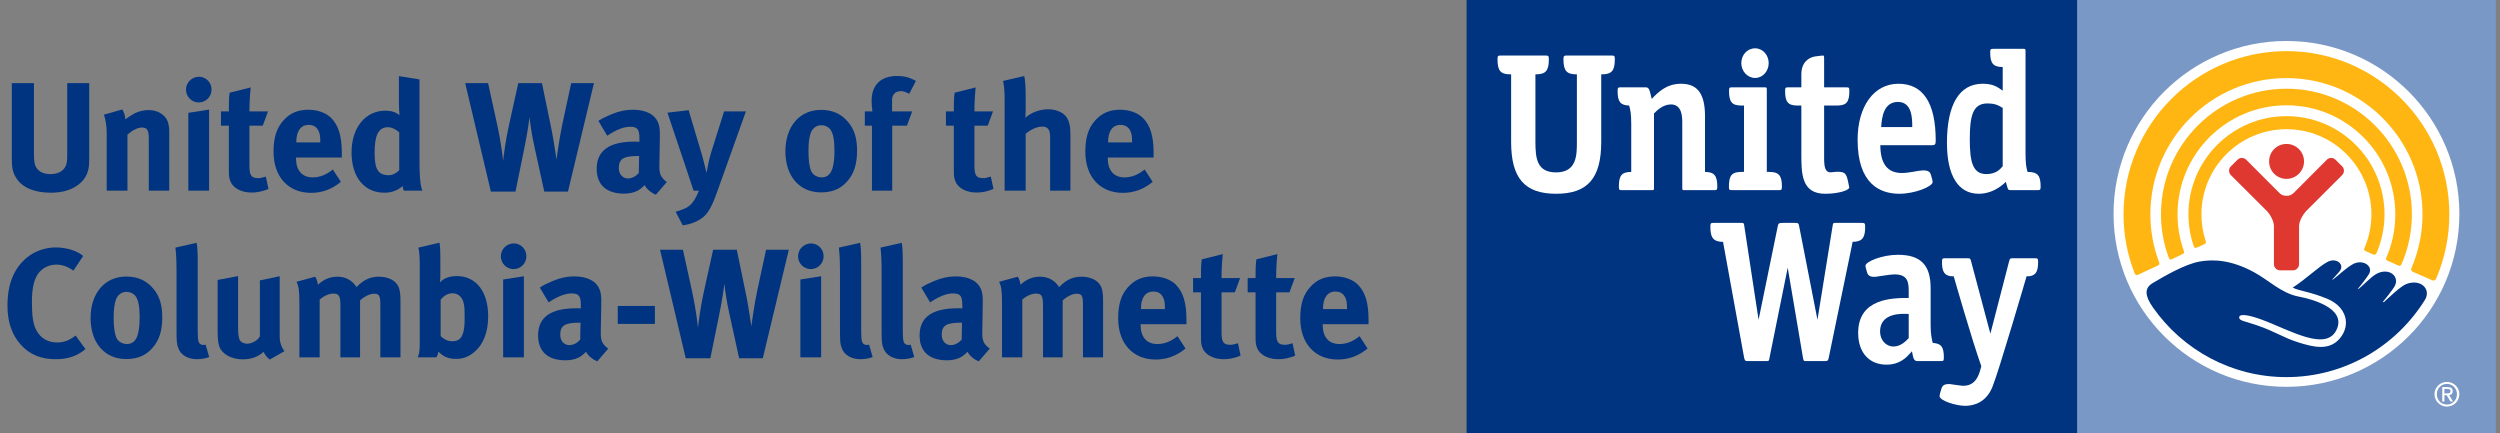 <?xml version="1.0" encoding="UTF-8"?>
<svg width="248px" height="43px" viewBox="0 0 248 43" version="1.1" xmlns="http://www.w3.org/2000/svg" xmlns:xlink="http://www.w3.org/1999/xlink">
    <rect x="0" y="0" width="248" height="43" fill="#808080" stroke="none"/>
    <title>horizontal-logo</title>
    <g id="Page-1" stroke="none" stroke-width="1" fill="none" fill-rule="evenodd">
        <g id="horizontal-logo" transform="translate(0.741, 0)">
            <polygon id="Fill-1" fill="#7998C6" points="205.307 43 246.843 43 246.843 6.03917875e-14 205.307 6.03917875e-14"></polygon>
            <polygon id="Fill-3" fill="#003480" points="144.745 43 205.307 43 205.307 6.03917875e-14 144.745 6.03917875e-14"></polygon>
            <path d="M243.229,21.218 C243.229,30.689 235.543,38.373 226.076,38.373 C216.596,38.373 208.924,30.689 208.924,21.218 C208.924,11.746 216.596,4.066 226.076,4.066 C235.543,4.066 243.229,11.746 243.229,21.218" id="Fill-4" fill="#FFFFFF"></path>
            <path d="M217.175,24.567 C217.349,24.485 217.753,24.306 217.932,24.219 C218.139,24.113 218.11,24.028 218.048,23.86 C217.777,23.036 217.643,22.163 217.643,21.258 C217.643,16.603 221.427,12.816 226.082,12.816 C230.723,12.816 234.503,16.603 234.503,21.258 C234.503,22.447 234.253,23.59 233.809,24.613 C233.768,24.686 233.762,24.831 233.885,24.895 C234.023,24.954 234.534,25.184 234.683,25.242 C234.836,25.302 234.929,25.266 235.009,25.107 C235.519,23.92 235.802,22.623 235.802,21.258 C235.802,15.883 231.444,11.521 226.082,11.521 C220.706,11.521 216.352,15.883 216.352,21.258 C216.352,22.36 216.535,23.411 216.871,24.402 C216.919,24.551 217,24.648 217.175,24.567" id="Fill-5" fill="#FFB612"></path>
            <path d="M214.707,25.713 C214.904,25.609 215.6,25.296 215.783,25.202 C215.974,25.124 215.929,24.964 215.898,24.891 C215.493,23.754 215.271,22.538 215.271,21.258 C215.271,15.29 220.117,10.446 226.081,10.446 C232.027,10.446 236.874,15.29 236.874,21.258 C236.874,22.785 236.559,24.235 235.981,25.553 C235.952,25.621 235.901,25.786 236.085,25.854 C236.249,25.928 237.026,26.275 237.169,26.34 C237.322,26.402 237.417,26.375 237.494,26.196 C238.156,24.685 238.518,23.011 238.518,21.258 C238.518,14.392 232.941,8.801 226.081,8.801 C219.209,8.801 213.627,14.392 213.627,21.258 C213.627,22.768 213.903,24.218 214.401,25.564 C214.43,25.646 214.493,25.811 214.707,25.713" id="Fill-6" fill="#FFB612"></path>
            <path d="M211.343,27.261 C211.584,27.14 213.048,26.464 213.3,26.352 C213.566,26.238 213.45,26.038 213.413,25.929 C212.872,24.47 212.576,22.897 212.576,21.258 C212.576,13.802 218.63,7.745 226.081,7.745 C233.511,7.745 239.571,13.802 239.571,21.258 C239.571,23.142 239.179,24.932 238.485,26.568 C238.437,26.667 238.389,26.864 238.637,26.972 C238.868,27.078 240.292,27.705 240.488,27.781 C240.679,27.875 240.828,27.854 240.957,27.57 C241.781,25.621 242.233,23.487 242.233,21.258 C242.233,12.335 234.988,5.072 226.081,5.072 C217.158,5.072 209.914,12.335 209.914,21.258 C209.914,23.31 210.296,25.269 210.997,27.07 C211.034,27.172 211.107,27.362 211.343,27.261" id="Fill-7" fill="#FFB612"></path>
            <path d="M226.084,17.745 C227.034,17.745 227.819,16.973 227.819,16.016 C227.819,15.049 227.034,14.28 226.084,14.28 C225.118,14.28 224.354,15.049 224.354,16.016 C224.354,16.973 225.118,17.745 226.084,17.745" id="Fill-8" fill="#DE3830"></path>
            <path d="M226.719,26.817 C227.054,26.817 227.326,26.543 227.326,26.205 L227.326,22.405 C227.343,21.924 227.684,21.305 228.019,20.946 L231.597,17.371 C231.839,17.131 231.839,16.732 231.597,16.499 L230.944,15.848 C230.709,15.605 230.314,15.605 230.077,15.848 L226.85,19.083 C226.628,19.293 226.479,19.423 226.085,19.423 C225.68,19.423 225.524,19.293 225.317,19.083 L222.085,15.848 C221.84,15.605 221.455,15.605 221.22,15.848 L220.563,16.499 C220.323,16.732 220.323,17.131 220.563,17.371 L224.145,20.946 C224.484,21.305 224.816,21.924 224.832,22.405 L224.832,26.205 C224.832,26.543 225.106,26.817 225.445,26.817 L226.719,26.817 Z" id="Fill-9" fill="#DE3830"></path>
            <path d="M237.998,28.161 C237.393,28.386 236.262,29.502 235.754,29.956 L235.612,29.977 C235.794,29.778 236.573,28.788 236.777,28.45 C237.393,27.427 236.23,26.464 234.953,27.197 C234.466,27.474 233.654,28.327 233.261,28.638 L233.139,28.67 C233.314,28.493 234.037,27.547 234.226,27.24 C234.788,26.412 233.617,25.626 232.608,26.238 C231.893,26.667 231.308,27.252 230.709,27.717 L230.604,27.744 C230.765,27.589 231.166,27.113 231.319,26.948 C231.915,26.277 231.061,25.505 230.161,25.976 C229.297,26.416 228.055,27.657 226.695,28.528 C227.325,28.869 228.435,28.921 230.194,29.672 C231.959,30.425 232.53,32.178 231.377,33.563 C230.313,34.845 228.693,34.414 227.298,33.978 C225.68,33.471 225.106,32.949 223.158,32.272 C221.886,31.828 221.364,31.834 221.387,31.471 C221.409,31.054 222.509,31.303 223.538,31.676 C226.397,32.714 230.19,35.065 231.122,32.529 C231.858,30.531 228.566,29.664 227.305,29.425 C225.55,29.087 224.34,27.802 222.821,26.983 C220.523,25.744 218.755,25.713 217.445,25.949 C216.034,26.201 214.023,27.352 212.806,28.084 C211.959,28.585 212.023,29.35 212.848,30.523 C215.78,34.687 220.609,37.41 226.076,37.41 C231.874,37.41 236.963,34.33 239.812,29.746 C240.446,28.724 239.453,27.644 237.998,28.161" id="Fill-10" fill="#003480"></path>
            <path d="M191.662,39.29 C191.665,39.755 193.325,40.259 194.194,40.259 C195.059,40.259 196.277,39.933 196.904,38.392 C197.563,36.769 200.297,27.406 200.297,27.406 L200.605,27.4 C201.218,27.292 201.44,26.927 201.44,25.987 C201.44,25.648 201.392,25.62 201.12,25.62 L198.876,25.62 C198.661,25.625 198.64,25.659 198.573,25.881 L196.705,33.1 L194.781,25.881 C194.721,25.659 194.692,25.625 194.48,25.62 L192.224,25.62 C191.953,25.62 191.904,25.648 191.904,25.987 C191.904,26.929 192.135,27.296 192.751,27.4 L193.067,27.406 C193.067,27.406 194.86,33.689 195.804,36.322 L195.666,36.833 C195.365,37.818 194.839,38.271 194.016,38.271 C193.816,38.271 192.712,38.103 192.712,38.103 C192.086,38.053 191.919,38.314 191.85,38.541 C191.736,38.862 191.662,39.226 191.662,39.29" id="Fill-11" fill="#FFFFFF"></path>
            <path d="M184.013,22.111 L181.337,22.111 C181.102,22.111 181.099,22.135 181.061,22.372 L179.551,31.722 L177.732,22.42 C177.684,22.168 177.648,22.111 177.362,22.111 L176.135,22.111 C175.686,22.111 175.666,22.179 175.614,22.436 L173.71,31.722 L172.285,22.372 C172.249,22.135 172.243,22.111 172.013,22.111 L169.258,22.111 C168.974,22.111 168.928,22.138 168.928,22.488 C168.928,23.517 169.18,23.893 169.907,23.976 L170.185,23.995 L172.278,35.499 C172.351,35.766 172.377,35.821 172.627,35.821 L174.442,35.821 C174.734,35.821 174.744,35.806 174.793,35.499 L176.601,26.553 L178.117,35.507 C178.178,35.806 178.178,35.821 178.473,35.821 L180.323,35.821 C180.567,35.821 180.604,35.766 180.668,35.499 L183.044,23.984 L183.307,23.976 C184.04,23.893 184.284,23.516 184.284,22.488 C184.284,22.163 184.238,22.127 184.013,22.111" id="Fill-12" fill="#FFFFFF"></path>
            <path d="M188.603,33.538 C188.354,33.812 187.827,34.374 187.092,34.374 C186.34,34.374 185.76,33.726 185.76,32.88 C185.76,30.99 187.992,31.104 188.603,31.149 L188.603,33.538 Z M190.988,34.019 C190.879,33.619 190.777,33.114 190.777,32.189 L190.777,28.568 C190.777,26.288 189.787,25.275 187.534,25.275 C185.968,25.275 184.31,25.949 184.31,26.375 C184.31,26.426 184.379,26.761 184.486,27.063 C184.535,27.196 184.635,27.507 185.299,27.46 C185.568,27.439 186.718,27.219 187.202,27.219 C188.476,27.219 188.603,27.962 188.603,28.836 L188.603,29.558 C187.017,29.558 183.589,29.574 183.589,33.023 C183.589,34.967 184.666,36.173 186.406,36.173 C187.724,36.173 188.383,35.451 188.775,35.013 L188.926,34.845 L188.975,35.109 C189.057,35.53 189.134,35.82 189.457,35.82 L191.766,35.82 C192.054,35.82 192.089,35.798 192.089,35.466 C192.089,34.432 191.844,34.069 190.988,34.019 L190.988,34.019 Z" id="Fill-13" fill="#FFFFFF"></path>
            <path d="M174.771,17.054 L174.525,17.047 L174.525,8.888 C174.525,8.687 174.51,8.664 174.321,8.664 L171.095,8.664 C170.814,8.664 170.78,8.687 170.78,9.023 C170.78,10.133 171.075,10.471 172.034,10.471 L172.264,10.471 L172.264,17.047 L172.019,17.054 C171.059,17.054 170.768,17.396 170.768,18.504 C170.768,18.836 170.812,18.863 171.088,18.863 L175.703,18.863 C175.973,18.863 176.025,18.836 176.025,18.504 C176.025,17.406 175.712,17.054 174.771,17.054" id="Fill-14" fill="#FFFFFF"></path>
            <path d="M173.371,4.793 C172.596,4.793 171.997,5.44 171.997,6.26 C171.997,7.066 172.61,7.734 173.371,7.734 C174.117,7.734 174.713,7.066 174.713,6.26 C174.713,5.453 174.117,4.793 173.371,4.793" id="Fill-15" fill="#FFFFFF"></path>
            <path d="M158.101,7.375 L158.161,7.375 C159.141,7.375 159.449,7.013 159.449,5.879 C159.449,5.544 159.408,5.509 159.124,5.509 L154.68,5.509 C154.428,5.509 154.392,5.552 154.365,5.704 L154.354,5.879 C154.354,7.01 154.661,7.367 155.624,7.375 L155.686,7.375 L155.686,14.072 C155.686,15.356 155.686,17.101 153.629,17.101 C151.725,17.101 151.573,15.73 151.573,14.072 L151.573,7.375 L151.638,7.375 C152.594,7.367 152.905,7.01 152.905,5.879 L152.89,5.667 C152.864,5.547 152.824,5.509 152.579,5.509 L148.143,5.509 C147.86,5.509 147.813,5.544 147.813,5.879 C147.813,7.025 148.107,7.375 149.104,7.375 L149.163,7.375 L149.163,14.072 C149.163,17.678 150.5,19.222 153.629,19.222 C156.759,19.222 158.101,17.678 158.101,14.072 L158.101,7.375 Z" id="Fill-16" fill="#FFFFFF"></path>
            <path d="M168.396,17.054 L168.396,11.544 C168.396,9.309 167.664,8.308 166.02,8.308 C164.55,8.308 163.738,9.164 163.108,9.814 C163.053,9.577 163.006,9.39 163.006,9.39 C162.908,8.942 162.823,8.664 162.534,8.664 L160.042,8.664 C159.764,8.664 159.725,8.687 159.725,9.023 C159.725,10.073 159.988,10.446 160.871,10.469 C160.996,10.911 161.078,11.27 161.078,12.323 L161.078,17.054 C160.137,17.06 159.851,17.404 159.851,18.504 C159.851,18.836 159.899,18.863 160.173,18.863 L163.142,18.863 C163.324,18.863 163.335,18.836 163.335,18.643 L163.335,11.258 C163.608,10.975 164.224,10.359 165.015,10.359 C166.14,10.359 166.14,11.644 166.14,12.194 L166.14,18.643 C166.14,18.836 166.147,18.863 166.339,18.863 L169.293,18.863 C169.565,18.863 169.614,18.836 169.614,18.504 C169.614,17.419 169.311,17.064 168.396,17.054" id="Fill-17" fill="#FFFFFF"></path>
            <path d="M180.316,19.222 C181.632,19.222 182.703,18.879 182.703,18.593 C182.703,18.544 182.626,18.155 182.58,17.965 C182.395,17.197 182.323,16.914 180.926,17.089 C180.75,17.109 180.591,17.07 180.48,16.96 C180.212,16.687 180.212,16.085 180.212,15.601 L180.212,10.471 L181.465,10.471 C182.428,10.471 182.715,10.133 182.715,9.023 C182.715,8.687 182.673,8.664 182.395,8.664 L180.212,8.664 L180.212,5.801 C180.212,5.526 180.188,5.513 180.083,5.509 C179.984,5.509 179.524,5.57 179.29,5.604 C178.644,5.713 177.953,6.213 177.953,7.368 L177.953,8.664 L176.661,8.664 C176.387,8.664 176.341,8.687 176.341,9.023 C176.341,10.133 176.637,10.471 177.589,10.471 L177.953,10.471 L177.953,15.25 C177.953,17.201 177.953,19.222 180.316,19.222" id="Fill-18" fill="#FFFFFF"></path>
            <path d="M185.871,12.603 L185.884,12.426 C185.946,11.731 186.089,10.112 187.534,10.112 C188.948,10.112 188.955,11.762 188.955,12.603 L185.871,12.603 Z M191.282,13.947 C191.282,10.208 190.033,8.308 187.585,8.308 C185.156,8.308 183.534,10.538 183.534,13.866 C183.534,18.286 185.787,19.222 187.684,19.222 C189.209,19.222 190.98,18.504 190.98,18.054 C190.98,17.983 190.906,17.639 190.803,17.329 C190.734,17.106 190.6,16.875 189.957,16.907 C189.46,16.931 188.662,17.161 187.925,17.161 C186.514,17.161 185.796,16.28 185.787,14.402 L190.915,14.402 C191.218,14.402 191.282,14.325 191.282,13.947 L191.282,13.947 Z" id="Fill-19" fill="#FFFFFF"></path>
            <path d="M196.306,17.269 C194.934,17.269 194.662,16.01 194.662,13.825 C194.662,11.511 194.946,10.26 196.425,10.26 C197.01,10.26 197.441,10.384 197.928,10.706 L197.928,16.493 C197.638,16.836 197.221,17.269 196.306,17.269 M200.395,17.054 C200.27,16.653 200.192,16.234 200.192,15.232 L200.192,5.061 C200.192,4.871 200.176,4.844 199.989,4.844 L197.016,4.844 C196.739,4.844 196.687,4.871 196.687,5.196 C196.687,6.271 196.976,6.63 197.868,6.647 L197.928,6.647 L197.928,8.996 L197.744,8.869 C197.402,8.629 196.941,8.307 195.95,8.307 C193.632,8.307 192.397,10.339 192.397,14.184 C192.397,17.429 193.52,19.222 195.557,19.222 C197.172,19.222 198.233,18.039 198.233,18.039 L198.362,18.479 C198.457,18.824 198.476,18.863 198.751,18.863 L201.369,18.863 C201.64,18.863 201.689,18.836 201.689,18.504 C201.689,17.413 201.401,17.054 200.395,17.054" id="Fill-20" fill="#FFFFFF"></path>
            <path d="M241.744,39.022 L241.979,39.022 C242.244,39.022 242.349,38.987 242.349,38.794 C242.349,38.649 242.259,38.582 242.034,38.582 L241.744,38.582 L241.744,39.022 Z M241.744,39.833 L241.531,39.833 L241.531,38.4 L242.068,38.4 C242.399,38.4 242.566,38.532 242.566,38.806 C242.566,39.061 242.399,39.171 242.22,39.194 L242.604,39.833 L242.346,39.833 L241.965,39.201 L241.744,39.201 L241.744,39.833 Z M242.988,39.099 C242.988,38.526 242.551,38.082 241.99,38.082 C241.433,38.082 240.994,38.526 240.994,39.099 C240.994,39.693 241.433,40.132 241.99,40.132 C242.551,40.132 242.988,39.693 242.988,39.099 L242.988,39.099 Z M240.76,39.099 C240.76,38.416 241.323,37.887 241.99,37.887 C242.662,37.887 243.227,38.416 243.227,39.099 C243.227,39.8 242.662,40.332 241.99,40.332 C241.323,40.332 240.76,39.8 240.76,39.099 L240.76,39.099 Z" id="Fill-21" fill="#FFFFFF"></path>
            <path d="M7.939,17.104 C7.662,17.949 6.618,19.116 4.315,19.116 C2.687,19.116 1.489,18.624 0.891,17.688 C0.537,17.135 0.43,16.704 0.43,15.676 L0.43,8.244 L2.626,8.244 L2.626,15.261 C2.626,15.921 2.687,16.305 2.81,16.536 C3.056,17.012 3.563,17.273 4.269,17.273 C5.205,17.273 5.804,16.812 5.897,16.029 C5.927,15.799 5.927,15.645 5.927,15.077 L5.927,8.244 L8.108,8.244 L8.108,15.431 C8.108,16.444 8.092,16.643 7.939,17.104" id="Fill-22" fill="#003480"></path>
            <path d="M14.021,18.917 L14.021,13.803 C14.021,12.912 13.867,12.651 13.33,12.651 C12.915,12.651 12.378,12.928 11.902,13.357 L11.902,18.917 L9.844,18.917 L9.844,13.219 C9.844,12.544 9.752,11.899 9.568,11.376 L11.395,10.855 C11.579,11.177 11.687,11.515 11.687,11.838 C11.994,11.622 12.255,11.438 12.593,11.254 C13.007,11.039 13.545,10.915 14.005,10.915 C14.881,10.915 15.648,11.376 15.894,12.052 C16.002,12.344 16.048,12.682 16.048,13.173 L16.048,18.917 L14.021,18.917 Z" id="Fill-23" fill="#003480"></path>
            <path d="M17.941,18.917 L17.941,11.193 L19.999,10.87 L19.999,18.917 L17.941,18.917 Z M18.97,10.163 C18.279,10.163 17.71,9.595 17.71,8.889 C17.71,8.183 18.294,7.614 19,7.614 C19.691,7.614 20.244,8.183 20.244,8.889 C20.244,9.595 19.676,10.163 18.97,10.163 L18.97,10.163 Z" id="Fill-24" fill="#003480"></path>
            <path d="M24.219,19.101 C23.174,19.101 22.345,18.64 22.1,17.948 C21.976,17.611 21.961,17.458 21.961,16.736 L21.961,12.467 L21.178,12.467 L21.178,11.054 L21.961,11.054 C21.961,10.286 21.961,9.78 22.038,9.196 L24.127,8.674 C24.05,9.395 24.003,10.255 24.003,11.054 L25.846,11.054 L25.324,12.467 L24.003,12.467 L24.003,16.413 C24.003,17.411 24.188,17.673 24.894,17.673 C25.079,17.673 25.262,17.627 25.631,17.518 L25.892,18.747 C25.293,18.993 24.756,19.101 24.219,19.101" id="Fill-25" fill="#003480"></path>
            <path d="M31.032,14.033 C31.032,13.449 30.971,13.143 30.787,12.85 C30.588,12.543 30.295,12.39 29.881,12.39 C29.098,12.39 28.652,13.004 28.652,14.094 L28.652,14.125 L31.032,14.125 L31.032,14.033 Z M28.622,15.63 L28.622,15.691 C28.622,16.904 29.22,17.596 30.28,17.596 C30.987,17.596 31.647,17.334 32.276,16.812 L33.075,18.041 C32.169,18.778 31.217,19.131 30.111,19.131 C27.853,19.131 26.395,17.535 26.395,15.062 C26.395,13.649 26.687,12.713 27.378,11.944 C28.022,11.223 28.806,10.885 29.85,10.885 C30.756,10.885 31.616,11.192 32.122,11.714 C32.844,12.451 33.167,13.511 33.167,15.153 L33.167,15.63 L28.622,15.63 Z" id="Fill-26" fill="#003480"></path>
            <path d="M38.862,13.127 C38.478,12.789 38.109,12.62 37.741,12.62 C36.82,12.62 36.42,13.388 36.42,15.138 C36.42,16.827 36.773,17.381 37.848,17.381 C38.232,17.381 38.662,17.12 38.862,16.874 L38.862,13.127 Z M39.323,18.916 C39.261,18.793 39.23,18.67 39.199,18.455 C38.693,18.901 38.094,19.115 37.388,19.115 C35.392,19.115 34.132,17.565 34.132,15.123 C34.132,12.667 35.499,10.978 37.495,10.978 C38.063,10.978 38.508,11.116 38.893,11.422 C38.862,11.254 38.831,10.716 38.831,10.255 L38.831,7.553 L40.873,7.876 L40.873,16.044 C40.873,17.979 41.027,18.609 41.165,18.916 L39.323,18.916 Z" id="Fill-27" fill="#003480"></path>
            <path d="M55.601,19.008 L53.251,19.008 L52.299,14.662 C51.992,13.327 51.823,12.006 51.793,11.622 C51.762,11.868 51.578,13.219 51.286,14.632 L50.395,19.008 L47.954,19.008 L45.405,8.244 L47.677,8.244 L48.598,12.452 C49.029,14.448 49.167,15.967 49.167,15.967 C49.213,15.552 49.397,14.033 49.719,12.558 L50.672,8.244 L53.021,8.244 L54.004,13.019 C54.204,14.018 54.465,15.844 54.465,15.844 C54.495,15.507 54.818,13.342 55.048,12.298 L55.923,8.244 L58.18,8.244 L55.601,19.008 Z" id="Fill-28" fill="#003480"></path>
            <path d="M62.566,15.476 C61.138,15.476 60.647,15.737 60.647,16.673 C60.647,17.288 61.031,17.703 61.552,17.703 C61.937,17.703 62.32,17.503 62.628,17.166 L62.658,15.476 L62.566,15.476 Z M64.317,19.316 C63.841,19.116 63.411,18.763 63.211,18.364 C63.057,18.518 62.889,18.67 62.735,18.778 C62.351,19.054 61.799,19.208 61.153,19.208 C59.403,19.208 58.451,18.317 58.451,16.75 C58.451,14.908 59.726,14.048 62.228,14.048 C62.382,14.048 62.52,14.048 62.689,14.063 L62.689,13.741 C62.689,12.866 62.52,12.574 61.768,12.574 C61.107,12.574 60.34,12.897 59.496,13.465 L58.62,11.99 C59.035,11.729 59.342,11.576 59.894,11.346 C60.663,11.023 61.323,10.885 62.044,10.885 C63.364,10.885 64.271,11.376 64.578,12.252 C64.685,12.574 64.732,12.82 64.716,13.664 L64.67,16.306 C64.655,17.166 64.716,17.535 65.407,18.056 L64.317,19.316 Z" id="Fill-29" fill="#003480"></path>
            <path d="M70.398,19.039 C69.86,20.558 69.461,21.219 68.893,21.634 C68.37,22.017 67.695,22.263 66.988,22.355 L66.281,21.004 C66.727,20.881 67.249,20.697 67.556,20.483 C67.787,20.313 67.971,20.098 68.14,19.837 C68.34,19.515 68.401,19.377 68.586,18.917 L68.063,18.917 C67.818,18.179 67.403,16.951 67.326,16.704 L65.469,11.177 L67.572,10.931 L68.938,15.522 C69.061,15.982 69.322,17.043 69.353,17.15 C69.353,17.104 69.507,16.274 69.599,15.891 C69.66,15.63 69.783,15.169 69.906,14.8 L71.088,11.054 L73.253,11.054 L70.398,19.039 Z" id="Fill-30" fill="#003480"></path>
            <path d="M81.623,12.835 C81.424,12.574 81.101,12.421 80.733,12.421 C80.241,12.421 79.842,12.728 79.674,13.219 C79.535,13.633 79.458,14.186 79.458,14.969 C79.458,15.875 79.55,16.551 79.719,16.951 C79.904,17.381 80.364,17.596 80.763,17.596 C81.654,17.596 82.038,16.797 82.038,14.939 C82.038,13.879 81.9,13.189 81.623,12.835 M83.298,17.995 C82.698,18.67 81.915,19.085 80.703,19.085 C78.568,19.085 77.171,17.488 77.171,15.015 C77.171,12.543 78.583,10.9 80.703,10.9 C81.823,10.9 82.698,11.284 83.374,12.083 C84.003,12.82 84.28,13.68 84.28,14.954 C84.28,16.305 83.973,17.228 83.298,17.995" id="Fill-31" fill="#003480"></path>
            <path d="M89.456,9.303 C89.011,9.089 88.858,9.042 88.612,9.042 C88.09,9.042 87.752,9.365 87.752,9.933 L87.752,11.054 L89.748,11.054 L89.226,12.467 L87.767,12.467 L87.767,18.917 L85.756,18.917 L85.756,12.467 L85.049,12.467 L85.049,11.054 L85.802,11.054 C85.756,10.731 85.725,10.332 85.725,9.978 C85.725,8.428 86.646,7.537 88.259,7.537 C88.934,7.537 89.487,7.676 90.117,8.029 L89.456,9.303 Z" id="Fill-32" fill="#003480"></path>
            <path d="M96.136,19.101 C95.092,19.101 94.264,18.64 94.017,17.948 C93.895,17.611 93.88,17.458 93.88,16.736 L93.88,12.467 L93.096,12.467 L93.096,11.054 L93.88,11.054 C93.88,10.286 93.88,9.78 93.956,9.196 L96.044,8.674 C95.968,9.395 95.922,10.255 95.922,11.054 L97.764,11.054 L97.242,12.467 L95.922,12.467 L95.922,16.413 C95.922,17.411 96.106,17.673 96.812,17.673 C96.997,17.673 97.181,17.627 97.55,17.518 L97.811,18.747 C97.211,18.993 96.674,19.101 96.136,19.101" id="Fill-33" fill="#003480"></path>
            <path d="M103.431,18.917 L103.431,13.634 C103.431,12.851 103.216,12.558 102.633,12.558 C102.126,12.558 101.466,12.865 101.005,13.281 L101.005,18.917 L98.917,18.917 L98.917,9.825 C98.917,9.089 98.855,8.351 98.763,8.029 L100.866,7.537 C100.959,7.968 101.005,8.704 101.005,9.457 L101.005,11.023 C101.005,11.269 100.974,11.591 100.974,11.684 C101.511,11.177 102.403,10.839 103.201,10.839 C104.199,10.839 104.998,11.269 105.243,11.96 C105.397,12.405 105.443,12.666 105.443,13.418 L105.443,18.917 L103.431,18.917 Z" id="Fill-34" fill="#003480"></path>
            <path d="M111.561,14.033 C111.561,13.449 111.5,13.143 111.316,12.85 C111.116,12.543 110.825,12.39 110.41,12.39 C109.626,12.39 109.182,13.004 109.182,14.094 L109.182,14.125 L111.561,14.125 L111.561,14.033 Z M109.15,15.63 L109.15,15.691 C109.15,16.904 109.749,17.596 110.809,17.596 C111.516,17.596 112.175,17.334 112.805,16.812 L113.604,18.041 C112.698,18.778 111.746,19.131 110.64,19.131 C108.383,19.131 106.924,17.535 106.924,15.062 C106.924,13.649 107.216,12.713 107.907,11.944 C108.552,11.223 109.335,10.885 110.379,10.885 C111.285,10.885 112.145,11.192 112.652,11.714 C113.373,12.451 113.696,13.511 113.696,15.153 L113.696,15.63 L109.15,15.63 Z" id="Fill-35" fill="#003480"></path>
            <path d="M4.776,35.633 C3.301,35.633 2.165,35.157 1.29,34.158 C0.43,33.191 0,31.901 0,30.335 C0,29 0.23,27.94 0.721,27.018 C1.551,25.467 3.086,24.546 4.806,24.546 C5.866,24.546 6.925,24.884 7.509,25.391 L6.541,26.85 C6.004,26.45 5.436,26.25 4.837,26.25 C4.115,26.25 3.409,26.603 3.025,27.172 C2.61,27.787 2.426,28.677 2.426,29.92 C2.426,31.379 2.549,32.192 2.872,32.776 C3.301,33.56 4.008,33.974 4.929,33.974 C5.559,33.974 6.126,33.79 6.756,33.283 L7.739,34.634 C6.895,35.325 5.989,35.633 4.776,35.633" id="Fill-36" fill="#003480"></path>
            <path d="M12.699,29.367 C12.499,29.107 12.177,28.953 11.808,28.953 C11.316,28.953 10.918,29.26 10.749,29.752 C10.61,30.166 10.533,30.719 10.533,31.502 C10.533,32.408 10.626,33.084 10.795,33.483 C10.979,33.913 11.44,34.128 11.839,34.128 C12.729,34.128 13.113,33.329 13.113,31.472 C13.113,30.412 12.975,29.721 12.699,29.367 M14.372,34.527 C13.773,35.203 12.99,35.618 11.778,35.618 C9.643,35.618 8.246,34.02 8.246,31.548 C8.246,29.076 9.658,27.433 11.778,27.433 C12.898,27.433 13.773,27.817 14.449,28.615 C15.079,29.353 15.355,30.212 15.355,31.486 C15.355,32.838 15.048,33.76 14.372,34.527" id="Fill-37" fill="#003480"></path>
            <path d="M18.782,35.633 C17.907,35.633 17.2,35.219 16.955,34.558 C16.801,34.158 16.77,33.913 16.77,32.792 L16.77,26.926 C16.77,25.898 16.74,25.268 16.663,24.562 L18.767,24.086 C18.843,24.515 18.874,25.022 18.874,26.128 L18.874,32.255 C18.874,33.606 18.889,33.79 19.012,34.005 C19.089,34.143 19.258,34.22 19.427,34.22 C19.504,34.22 19.55,34.22 19.658,34.189 L20.011,35.418 C19.658,35.556 19.227,35.633 18.782,35.633" id="Fill-38" fill="#003480"></path>
            <path d="M26.023,35.664 C25.762,35.479 25.547,35.218 25.408,34.896 C24.902,35.387 24.165,35.648 23.335,35.648 C22.23,35.648 21.278,35.126 21.017,34.373 C20.894,34.02 20.848,33.606 20.848,32.807 L20.848,27.771 L22.875,27.387 L22.875,32.439 C22.875,33.145 22.936,33.513 23.043,33.728 C23.151,33.944 23.458,34.097 23.765,34.097 C24.272,34.097 24.886,33.728 25.04,33.345 L25.04,27.817 L27.005,27.403 L27.005,33.406 C27.005,33.928 27.174,34.465 27.481,34.834 L26.023,35.664 Z" id="Fill-39" fill="#003480"></path>
            <path d="M36.99,35.449 L36.99,30.258 C36.99,29.322 36.882,29.137 36.344,29.137 C35.961,29.137 35.423,29.398 34.978,29.797 L34.978,35.449 L33.028,35.449 L33.028,30.335 C33.028,29.352 32.89,29.122 32.321,29.122 C31.937,29.122 31.415,29.322 30.97,29.721 L30.97,35.449 L28.958,35.449 L28.958,29.967 C28.958,28.831 28.882,28.339 28.667,27.955 L30.525,27.448 C30.663,27.663 30.725,27.847 30.802,28.247 C31.339,27.725 31.998,27.448 32.721,27.448 C33.366,27.448 33.903,27.663 34.318,28.093 C34.425,28.201 34.533,28.339 34.625,28.477 C35.346,27.74 35.992,27.448 36.852,27.448 C37.466,27.448 38.049,27.632 38.402,27.94 C38.847,28.323 38.986,28.784 38.986,29.859 L38.986,35.449 L36.99,35.449 Z" id="Fill-40" fill="#003480"></path>
            <path d="M45.26,30.089 C45.106,29.414 44.677,29.091 44.139,29.091 C43.602,29.091 43.233,29.429 42.972,29.721 L42.972,33.345 C43.249,33.591 43.571,33.851 44.124,33.851 C44.631,33.851 44.953,33.651 45.122,33.237 C45.306,32.807 45.352,32.392 45.352,31.426 C45.352,30.719 45.337,30.427 45.26,30.089 M46.228,34.987 C45.69,35.418 45.153,35.603 44.508,35.603 C43.74,35.603 43.203,35.372 42.757,34.881 C42.696,35.156 42.68,35.234 42.542,35.449 L40.7,35.449 C40.853,35.095 40.9,34.865 40.9,33.775 L40.9,26.495 C40.9,25.528 40.868,25.007 40.761,24.562 L42.865,24.07 C42.926,24.608 42.942,24.93 42.942,25.468 L42.942,27.326 C42.942,27.556 42.926,27.894 42.896,28.017 C43.295,27.587 43.847,27.387 44.569,27.387 C46.489,27.387 47.686,28.923 47.686,31.379 C47.686,32.976 47.195,34.22 46.228,34.987" id="Fill-41" fill="#003480"></path>
            <path d="M49.173,35.449 L49.173,27.725 L51.23,27.403 L51.23,35.449 L49.173,35.449 Z M50.201,26.696 C49.51,26.696 48.942,26.128 48.942,25.421 C48.942,24.715 49.526,24.147 50.232,24.147 C50.923,24.147 51.476,24.715 51.476,25.421 C51.476,26.128 50.907,26.696 50.201,26.696 L50.201,26.696 Z" id="Fill-42" fill="#003480"></path>
            <path d="M56.753,32.009 C55.326,32.009 54.834,32.27 54.834,33.206 C54.834,33.821 55.218,34.235 55.74,34.235 C56.124,34.235 56.508,34.035 56.815,33.698 L56.846,32.009 L56.753,32.009 Z M58.504,35.848 C58.028,35.648 57.598,35.295 57.398,34.896 C57.245,35.05 57.076,35.203 56.922,35.31 C56.539,35.587 55.986,35.741 55.341,35.741 C53.59,35.741 52.638,34.849 52.638,33.283 C52.638,31.441 53.913,30.581 56.416,30.581 C56.569,30.581 56.708,30.581 56.876,30.597 L56.876,30.273 C56.876,29.398 56.708,29.107 55.956,29.107 C55.295,29.107 54.527,29.429 53.683,29.997 L52.807,28.523 C53.222,28.262 53.529,28.108 54.081,27.878 C54.85,27.556 55.51,27.418 56.231,27.418 C57.552,27.418 58.458,27.909 58.766,28.784 C58.873,29.107 58.919,29.352 58.904,30.197 L58.858,32.838 C58.842,33.698 58.904,34.066 59.595,34.588 L58.504,35.848 Z" id="Fill-43" fill="#003480"></path>
            <polygon id="Fill-44" fill="#003480" points="60.541 32.131 64.226 32.131 64.226 30.35 60.541 30.35"></polygon>
            <path d="M74.93,35.541 L72.581,35.541 L71.629,31.195 C71.322,29.859 71.153,28.538 71.122,28.155 C71.092,28.401 70.907,29.752 70.615,31.165 L69.725,35.541 L67.284,35.541 L64.735,24.776 L67.007,24.776 L67.929,28.984 C68.358,30.98 68.497,32.5 68.497,32.5 C68.542,32.085 68.727,30.565 69.049,29.091 L70.001,24.776 L72.351,24.776 L73.333,29.552 C73.533,30.55 73.794,32.377 73.794,32.377 C73.825,32.04 74.147,29.874 74.378,28.83 L75.253,24.776 L77.51,24.776 L74.93,35.541 Z" id="Fill-45" fill="#003480"></path>
            <path d="M78.657,35.449 L78.657,27.725 L80.715,27.403 L80.715,35.449 L78.657,35.449 Z M79.686,26.696 C78.995,26.696 78.427,26.128 78.427,25.421 C78.427,24.715 79.011,24.147 79.717,24.147 C80.408,24.147 80.961,24.715 80.961,25.421 C80.961,26.128 80.393,26.696 79.686,26.696 L79.686,26.696 Z" id="Fill-46" fill="#003480"></path>
            <path d="M84.596,35.633 C83.72,35.633 83.014,35.219 82.769,34.558 C82.615,34.158 82.584,33.913 82.584,32.792 L82.584,26.926 C82.584,25.898 82.553,25.268 82.477,24.562 L84.581,24.086 C84.657,24.515 84.688,25.022 84.688,26.128 L84.688,32.255 C84.688,33.606 84.703,33.79 84.826,34.005 C84.903,34.143 85.072,34.22 85.241,34.22 C85.318,34.22 85.364,34.22 85.471,34.189 L85.824,35.418 C85.471,35.556 85.041,35.633 84.596,35.633" id="Fill-47" fill="#003480"></path>
            <path d="M88.725,35.633 C87.85,35.633 87.143,35.219 86.898,34.558 C86.744,34.158 86.714,33.913 86.714,32.792 L86.714,26.926 C86.714,25.898 86.683,25.268 86.606,24.562 L88.71,24.086 C88.786,24.515 88.817,25.022 88.817,26.128 L88.817,32.255 C88.817,33.606 88.833,33.79 88.956,34.005 C89.033,34.143 89.201,34.22 89.37,34.22 C89.447,34.22 89.493,34.22 89.6,34.189 L89.953,35.418 C89.6,35.556 89.171,35.633 88.725,35.633" id="Fill-48" fill="#003480"></path>
            <path d="M94.598,32.009 C93.17,32.009 92.678,32.27 92.678,33.206 C92.678,33.821 93.062,34.235 93.584,34.235 C93.969,34.235 94.352,34.035 94.659,33.698 L94.69,32.009 L94.598,32.009 Z M96.348,35.848 C95.872,35.648 95.442,35.295 95.243,34.896 C95.089,35.05 94.92,35.203 94.766,35.31 C94.383,35.587 93.83,35.741 93.185,35.741 C91.434,35.741 90.482,34.849 90.482,33.283 C90.482,31.441 91.757,30.581 94.26,30.581 C94.413,30.581 94.551,30.581 94.72,30.597 L94.72,30.273 C94.72,29.398 94.551,29.107 93.8,29.107 C93.139,29.107 92.371,29.429 91.527,29.997 L90.651,28.523 C91.066,28.262 91.373,28.108 91.926,27.878 C92.694,27.556 93.354,27.418 94.076,27.418 C95.396,27.418 96.302,27.909 96.609,28.784 C96.717,29.107 96.763,29.352 96.747,30.197 L96.701,32.838 C96.686,33.698 96.747,34.066 97.439,34.588 L96.348,35.848 Z" id="Fill-49" fill="#003480"></path>
            <path d="M106.689,35.449 L106.689,30.258 C106.689,29.322 106.581,29.137 106.044,29.137 C105.66,29.137 105.122,29.398 104.676,29.797 L104.676,35.449 L102.727,35.449 L102.727,30.335 C102.727,29.352 102.589,29.122 102.02,29.122 C101.637,29.122 101.115,29.322 100.669,29.721 L100.669,35.449 L98.658,35.449 L98.658,29.967 C98.658,28.831 98.581,28.339 98.366,27.955 L100.224,27.448 C100.362,27.663 100.423,27.847 100.5,28.247 C101.038,27.725 101.698,27.448 102.42,27.448 C103.064,27.448 103.602,27.663 104.016,28.093 C104.124,28.201 104.232,28.339 104.324,28.477 C105.046,27.74 105.69,27.448 106.551,27.448 C107.165,27.448 107.748,27.632 108.101,27.94 C108.547,28.323 108.685,28.784 108.685,29.859 L108.685,35.449 L106.689,35.449 Z" id="Fill-50" fill="#003480"></path>
            <path d="M114.819,30.565 C114.819,29.981 114.758,29.675 114.574,29.383 C114.374,29.076 114.083,28.922 113.668,28.922 C112.884,28.922 112.44,29.537 112.44,30.627 L112.44,30.658 L114.819,30.658 L114.819,30.565 Z M112.408,32.162 L112.408,32.224 C112.408,33.436 113.007,34.128 114.067,34.128 C114.774,34.128 115.434,33.866 116.064,33.345 L116.862,34.573 C115.956,35.31 115.004,35.664 113.898,35.664 C111.641,35.664 110.183,34.067 110.183,31.594 C110.183,30.182 110.474,29.245 111.165,28.477 C111.81,27.756 112.593,27.418 113.637,27.418 C114.543,27.418 115.403,27.725 115.91,28.247 C116.631,28.984 116.954,30.044 116.954,31.686 L116.954,32.162 L112.408,32.162 Z" id="Fill-51" fill="#003480"></path>
            <path d="M120.651,35.633 C119.607,35.633 118.778,35.171 118.532,34.48 C118.409,34.143 118.394,33.989 118.394,33.268 L118.394,29 L117.611,29 L117.611,27.587 L118.394,27.587 C118.394,26.819 118.394,26.312 118.47,25.728 L120.559,25.206 C120.482,25.927 120.436,26.788 120.436,27.587 L122.278,27.587 L121.757,29 L120.436,29 L120.436,32.946 C120.436,33.943 120.62,34.205 121.326,34.205 C121.512,34.205 121.695,34.158 122.064,34.051 L122.325,35.28 C121.726,35.525 121.189,35.633 120.651,35.633" id="Fill-52" fill="#003480"></path>
            <path d="M126.067,35.633 C125.023,35.633 124.194,35.171 123.948,34.48 C123.826,34.143 123.811,33.989 123.811,33.268 L123.811,29 L123.027,29 L123.027,27.587 L123.811,27.587 C123.811,26.819 123.811,26.312 123.887,25.728 L125.975,25.206 C125.898,25.927 125.853,26.788 125.853,27.587 L127.695,27.587 L127.173,29 L125.853,29 L125.853,32.946 C125.853,33.943 126.036,34.205 126.743,34.205 C126.928,34.205 127.112,34.158 127.48,34.051 L127.742,35.28 C127.142,35.525 126.605,35.633 126.067,35.633" id="Fill-53" fill="#003480"></path>
            <path d="M132.882,30.565 C132.882,29.981 132.821,29.675 132.636,29.383 C132.437,29.076 132.145,28.922 131.73,28.922 C130.947,28.922 130.502,29.537 130.502,30.627 L130.502,30.658 L132.882,30.658 L132.882,30.565 Z M130.471,32.162 L130.471,32.224 C130.471,33.436 131.069,34.128 132.129,34.128 C132.836,34.128 133.496,33.866 134.126,33.345 L134.924,34.573 C134.018,35.31 133.066,35.664 131.961,35.664 C129.703,35.664 128.245,34.067 128.245,31.594 C128.245,30.182 128.536,29.245 129.227,28.477 C129.872,27.756 130.655,27.418 131.7,27.418 C132.605,27.418 133.466,27.725 133.973,28.247 C134.694,28.984 135.017,30.044 135.017,31.686 L135.017,32.162 L130.471,32.162 Z" id="Fill-54" fill="#003480"></path>
        </g>
    </g>
</svg>